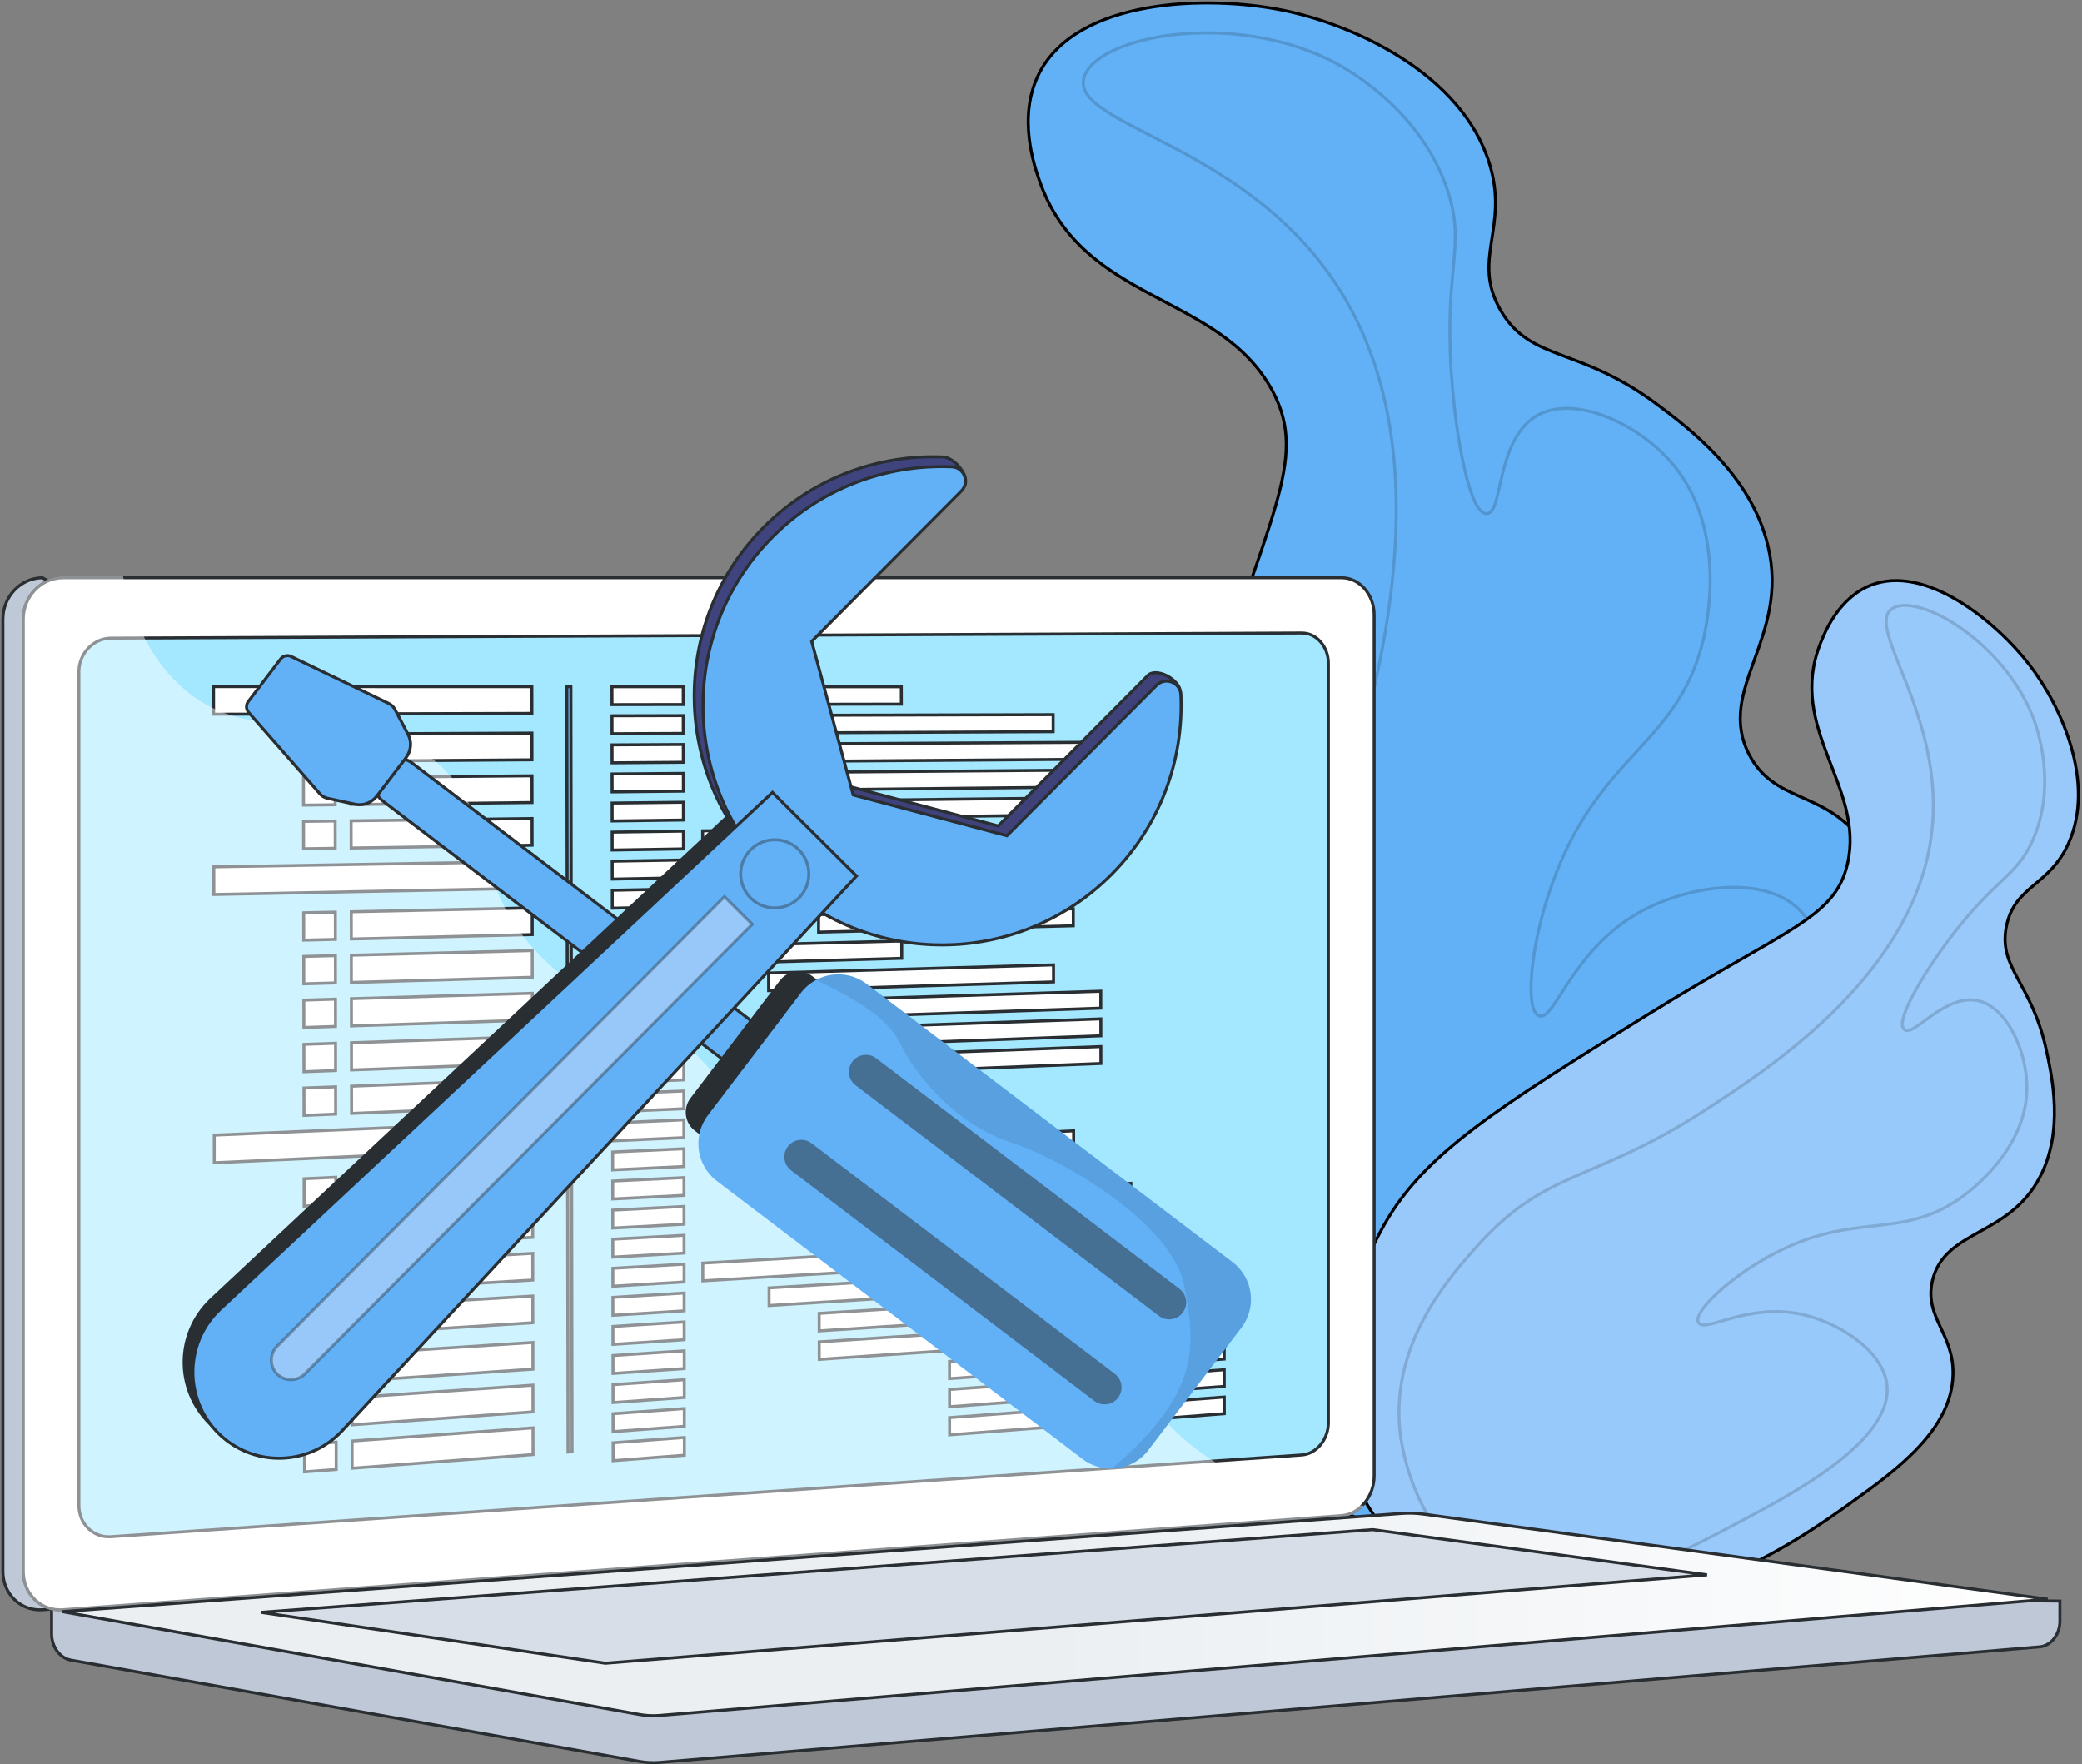 <svg width="694" height="588" viewBox="0 0 694 588" fill="none" xmlns="http://www.w3.org/2000/svg">
<rect x="0" y="0" width="694" height="588" fill="#808080" stroke="none"/>
<path d="M382.297 2.675C397.876 -0.111 414.994 0.875 427.532 3.411C439.623 5.857 454.555 11.18 467.616 19.618C480.679 28.058 491.827 39.584 496.438 54.421C499.774 65.157 498.276 73.07 497.14 80.491C496 87.931 495.225 94.891 500.227 103.492C505.26 112.148 511.866 115.108 520.382 118.339C528.884 121.564 539.354 125.083 552.374 134.796C562.846 142.608 583.67 158.162 589.322 181.972C592.969 197.336 588.654 209.198 584.76 219.997C580.877 230.766 577.362 240.578 583.071 251.548C587.197 259.476 593.265 262.48 599.767 265.395C606.266 268.308 613.209 271.14 619.416 278.655C627.591 288.554 630.003 301.163 629.596 314.554C629.188 327.948 625.962 342.054 622.924 354.896C615.766 385.16 596.51 466.458 524.138 497.955C510.71 503.799 488.237 513.569 461.281 508.186C436.781 503.292 416.488 487.454 401.19 467.304C385.893 447.153 375.618 422.726 371.147 400.736C367.314 381.88 368.402 362.68 373.481 338.382C378.563 314.073 387.629 284.699 399.731 245.49C405.426 227.04 410.564 212.072 414.878 199.639C419.19 187.211 422.684 177.298 425.086 168.979C429.895 152.323 430.354 141.937 424.183 130.344C415.424 113.892 399.49 106.623 384.127 98.394C368.727 90.146 353.817 80.908 346.618 60.58C344.867 55.636 338.968 38.924 346.414 24.406C352.774 12.005 366.7 5.463 382.297 2.675Z" fill="#62B1F6" stroke="black"/>
<path opacity="0.16" d="M391.544 11.556C407.939 9.724 428.205 11.98 445.366 21.116C449.039 23.072 474.311 37.005 482.844 64.482C485.632 73.46 485.306 79.602 484.552 87.868C483.796 96.157 482.613 106.544 483.742 123.924C484.51 135.744 486.129 147.462 488.157 156.24C489.17 160.626 490.291 164.3 491.468 166.892C492.055 168.185 492.668 169.235 493.307 169.971C493.938 170.698 494.66 171.192 495.467 171.2C496.342 171.209 496.987 170.647 497.471 169.882C497.954 169.117 498.348 168.046 498.708 166.796C499.071 165.538 499.411 164.054 499.775 162.442C500.141 160.826 500.531 159.076 500.993 157.267C502.852 149.994 505.842 141.969 512.806 138.268C518.963 134.994 527.166 135.669 535.31 138.838C543.439 142.001 551.407 147.614 557.021 154.051C566.744 165.197 569.659 179.106 569.999 190.796C570.339 202.482 568.104 211.896 567.578 213.99C563.231 231.3 554.643 240.579 545.143 250.943C535.629 261.323 525.235 272.759 517.479 294.332C513.605 305.106 511.376 315.665 510.628 323.733C510.254 327.765 510.249 331.195 510.602 333.729C510.778 334.993 511.046 336.059 511.419 336.871C511.787 337.674 512.293 338.303 512.983 338.56C513.788 338.858 514.567 338.559 515.276 338.004C515.984 337.45 516.722 336.57 517.512 335.479C519.083 333.311 521.021 330.076 523.439 326.498C528.319 319.281 535.355 310.349 546.294 304.185C553.966 299.861 563.94 296.682 573.556 295.921C583.183 295.159 592.359 296.825 598.526 302.077C603.561 306.364 606.181 312.691 607.098 320.234C608.014 327.779 607.22 336.495 605.472 345.485C601.975 363.467 594.687 382.43 589.81 395.115C581.738 416.109 573.041 438.724 560.975 457.106C548.913 475.481 533.526 489.564 512.096 493.585C493.189 497.133 475.874 491.669 462.914 484.961C449.956 478.254 441.393 470.325 440.013 469.012C410.096 440.545 410.501 400.106 410.705 380.573C410.962 356.011 416.311 341.301 423.727 325.384C431.152 309.446 440.67 292.261 449.181 262.847C454.16 245.636 462.052 218.363 464.594 188.53C467.135 158.701 464.332 126.254 447.87 98.72C432.569 73.127 409.824 59.072 391.455 49.315C382.245 44.422 374.195 40.638 368.658 37.008C365.894 35.196 363.809 33.453 362.533 31.673C361.271 29.912 360.811 28.129 361.261 26.182C362.042 22.799 365.422 19.597 370.797 16.995C376.144 14.407 383.347 12.472 391.544 11.556Z" fill="#62B1F6" stroke="black"/>
<path d="M623.438 195.118C632.554 191.466 643.004 194.422 652.639 200.183C662.258 205.936 670.949 214.422 676.472 221.606C681.796 228.533 687.303 238.32 690.36 248.9C693.418 259.482 694.012 270.806 689.59 280.854C686.391 288.121 681.931 291.641 677.865 295.085C673.786 298.542 670.095 301.935 668.757 308.919C667.411 315.949 669.592 320.649 672.649 326.349C675.699 332.036 679.656 338.779 682.099 350.019C684.069 359.084 687.957 377.058 679.924 392.383C674.744 402.264 666.946 406.587 659.832 410.555C652.746 414.508 646.235 418.152 644.166 426.753C642.671 432.97 644.54 437.443 646.665 442.035C648.789 446.625 651.173 451.344 650.997 458.219C650.765 467.276 646.21 475.118 639.769 482.083C633.325 489.052 625.04 495.092 617.432 500.554C599.499 513.428 551.391 547.934 498.058 531.12C488.148 527.995 471.608 522.772 459.714 507.376C448.904 493.384 445.419 475.494 446.611 457.606C447.803 439.718 453.671 421.878 461.508 408.042C468.223 396.185 477.73 386.427 491.755 375.791C505.788 365.148 524.313 353.649 549.053 338.292C560.691 331.068 570.41 325.448 578.509 320.801C586.603 316.157 593.093 312.475 598.257 309.137C608.601 302.451 613.72 297.078 615.827 287.944C618.811 275.006 613.641 263.647 609.255 252.103C604.854 240.521 601.193 228.678 606.783 214.498C608.15 211.03 612.757 199.396 623.438 195.118Z" fill="#98C9FA" stroke="black"/>
<path opacity="0.16" d="M630.591 202.963C632.529 201.556 635.773 201.402 639.852 202.509C643.899 203.607 648.641 205.917 653.446 209.236C663.058 215.877 672.835 226.501 677.755 239.351C678.809 242.104 685.829 261.282 677.627 279.908C674.951 285.986 671.933 289.106 667.685 293.177C663.42 297.263 657.942 302.279 650.445 312.119C645.348 318.809 640.755 325.844 637.748 331.496C636.247 334.319 635.131 336.817 634.55 338.766C634.26 339.738 634.094 340.6 634.094 341.312C634.093 342.011 634.253 342.664 634.727 343.085C635.246 343.546 635.916 343.533 636.552 343.343C637.187 343.152 637.911 342.753 638.688 342.25C639.473 341.743 640.349 341.104 641.294 340.411C642.243 339.716 643.264 338.962 644.353 338.21C648.735 335.182 654.024 332.316 659.408 333.562C664.169 334.663 668.219 338.8 671.095 344.271C673.963 349.73 675.609 356.422 675.617 362.459C675.631 372.907 670.737 381.679 665.487 388.082C660.24 394.482 654.671 398.472 653.419 399.345C643.064 406.565 634.179 407.531 624.268 408.655C614.336 409.782 603.422 411.067 589.198 419.019C582.098 422.988 575.978 427.61 571.811 431.59C569.729 433.578 568.119 435.421 567.12 436.954C566.622 437.719 566.261 438.429 566.077 439.056C565.896 439.673 565.864 440.291 566.141 440.799C566.467 441.398 567.087 441.61 567.747 441.645C568.405 441.679 569.226 441.546 570.159 441.33C572.011 440.901 574.573 440.066 577.52 439.281C583.484 437.692 591.384 436.193 600.078 437.979C606.179 439.233 612.979 442.168 618.464 446.226C623.958 450.29 628.06 455.425 628.908 461.055C629.6 465.646 628.074 470.216 625.064 474.663C622.054 479.111 617.583 483.397 612.467 487.392C602.233 495.381 589.512 502.132 580.992 506.653C566.892 514.135 551.72 522.184 536.718 526.401C521.725 530.616 506.974 530.983 493.676 523.184C481.94 516.301 475.232 505.345 471.424 495.736C467.617 486.129 466.726 477.911 466.6 476.573C463.846 447.472 482.849 426.056 492.058 415.69C503.615 402.681 513.309 397.308 524.679 392.245C536.069 387.173 549.181 382.399 567.446 370.607C578.126 363.713 595.062 352.781 610.326 337.982C625.588 323.186 639.221 304.484 643.237 282.036C646.971 261.169 641.327 243.022 636.034 229.238C633.377 222.319 630.836 216.56 629.564 212.047C628.93 209.795 628.631 207.912 628.774 206.392C628.916 204.895 629.483 203.767 630.591 202.963Z" fill="#98C9FA" stroke="black"/>
<path d="M686.627 533.655V540.318C686.627 544.904 683.587 548.598 679.8 548.915L219.919 587.412C217.692 587.599 215.454 587.494 213.247 587.101L23.67 553.336C19.998 552.682 17.197 548.978 17.197 544.512V527.869L686.627 533.655Z" fill="#BFC8D6" stroke="#292E32"/>
<path d="M440.413 192.57C446.356 192.573 451.269 198.088 451.269 205.034V491.879C451.269 498.833 446.339 504.742 440.371 505.181L14.259 536.549C6.941 537.088 0.971 531.372 0.971 523.724V206.411C0.971 198.795 6.892 192.644 14.164 192.571L29.12 201.192L29.241 201.261L29.381 201.258L440.413 192.57Z" fill="#BFC8D6" stroke="#292E32"/>
<path d="M21.091 192.57H447.202C453.148 192.57 458.063 198.086 458.063 205.034V491.879C458.063 498.833 453.134 504.742 447.166 505.181L21.054 536.549C13.736 537.088 7.766 531.372 7.766 523.724V206.411C7.766 198.869 13.573 192.763 20.748 192.575L21.091 192.57Z" fill="white" stroke="#292E32"/>
<path d="M433.93 210.994C438.776 210.973 442.801 215.441 442.801 221.117V474.151C442.801 479.832 438.761 484.624 433.894 484.958L37.014 512.206C31.117 512.61 26.301 507.965 26.301 501.769V223.96L26.314 223.382C26.604 217.443 31.324 212.729 37.051 212.705L433.93 210.994Z" fill="#A3E8FF" stroke="#292E32"/>
<path d="M177.291 228.879L177.305 237.778L71.196 238.055L71.182 228.845L177.291 228.879Z" fill="white" stroke="#292E32"/>
<path d="M227.733 228.895L227.743 234.822L204 234.864L203.99 228.888L227.733 228.895Z" fill="white" stroke="#292E32"/>
<path d="M227.753 244.446L204.01 244.556L204 238.58L227.743 238.519L227.753 244.446Z" fill="white" stroke="#292E32"/>
<path d="M351.06 243.872L256.068 244.313L256.059 238.445L351.051 238.202L351.06 243.872Z" fill="white" stroke="#292E32"/>
<path d="M366.817 253.02L272.781 253.729L272.771 247.896L366.809 247.383L366.817 253.02Z" fill="white" stroke="#292E32"/>
<path d="M366.827 262.242L272.791 263.222L272.781 257.389L366.818 256.605L366.827 262.242Z" fill="white" stroke="#292E32"/>
<path d="M366.844 271.463L272.809 272.717L272.799 266.884L366.835 265.827L366.844 271.463Z" fill="white" stroke="#292E32"/>
<path d="M227.769 254.069L204.025 254.249L204.016 248.272L227.759 248.142L227.769 254.069Z" fill="white" stroke="#292E32"/>
<path d="M227.784 263.693L204.041 263.94L204.031 257.964L227.774 257.767L227.784 263.693Z" fill="white" stroke="#292E32"/>
<path d="M227.801 273.317L204.059 273.633L204.049 267.658L227.791 267.39L227.801 273.317Z" fill="white" stroke="#292E32"/>
<path d="M227.812 282.941L204.07 283.326L204.061 277.349L227.803 277.014L227.812 282.941Z" fill="white" stroke="#292E32"/>
<path d="M294.119 281.866L234.217 282.835L234.207 276.922L294.109 276.077L294.119 281.866Z" fill="white" stroke="#292E32"/>
<path d="M227.828 292.564L204.086 293.018L204.076 287.042L227.818 286.637L227.828 292.564Z" fill="white" stroke="#292E32"/>
<path d="M227.844 302.189L204.102 302.71L204.092 296.735L227.834 296.262L227.844 302.189Z" fill="white" stroke="#292E32"/>
<path d="M227.857 311.812L204.115 312.402L204.105 306.427L227.848 305.885L227.857 311.812Z" fill="white" stroke="#292E32"/>
<path d="M322.665 290.752L256.143 292.024L256.133 286.156L322.656 285.023L322.665 290.752Z" fill="white" stroke="#292E32"/>
<path d="M357.759 299.331L272.852 301.198L272.842 295.365L357.749 293.674L357.759 299.331Z" fill="white" stroke="#292E32"/>
<path d="M357.771 308.576L272.865 310.688L272.855 304.856L357.763 302.92L357.771 308.576Z" fill="white" stroke="#292E32"/>
<path d="M227.873 321.434L204.131 322.094L204.121 316.118L227.863 315.508L227.873 321.434Z" fill="white" stroke="#292E32"/>
<path d="M227.889 331.059L204.146 331.786L204.137 325.811L227.879 325.133L227.889 331.059Z" fill="white" stroke="#292E32"/>
<path d="M227.902 340.681L204.16 341.478L204.15 335.502L227.893 334.755L227.902 340.681Z" fill="white" stroke="#292E32"/>
<path d="M227.918 350.305L204.176 351.17L204.166 345.196L227.908 344.38L227.918 350.305Z" fill="white" stroke="#292E32"/>
<path d="M227.933 359.931L204.191 360.865L204.182 354.89L227.923 354.005L227.933 359.931Z" fill="white" stroke="#292E32"/>
<path d="M227.948 369.552L204.207 370.555L204.197 364.581L227.938 363.627L227.948 369.552Z" fill="white" stroke="#292E32"/>
<path d="M227.962 379.176L204.221 380.246L204.211 374.271L227.952 373.25L227.962 379.176Z" fill="white" stroke="#292E32"/>
<path d="M227.978 388.8L204.236 389.941L204.227 383.965L227.968 382.875L227.978 388.8Z" fill="white" stroke="#292E32"/>
<path d="M227.993 398.422L204.252 399.631L204.242 393.657L227.983 392.497L227.993 398.422Z" fill="white" stroke="#292E32"/>
<path d="M228.005 408.047L204.264 409.326L204.254 403.35L227.995 402.122L228.005 408.047Z" fill="white" stroke="#292E32"/>
<path d="M228.022 417.67L204.281 419.017L204.271 413.042L228.013 411.745L228.022 417.67Z" fill="white" stroke="#292E32"/>
<path d="M228.038 427.295L204.297 428.709L204.287 422.735L228.028 421.37L228.038 427.295Z" fill="white" stroke="#292E32"/>
<path d="M228.05 436.918L204.309 438.401L204.299 432.426L228.04 430.992L228.05 436.918Z" fill="white" stroke="#292E32"/>
<path d="M228.065 446.542L204.324 448.094L204.314 442.119L228.055 440.617L228.065 446.542Z" fill="white" stroke="#292E32"/>
<path d="M228.082 456.165L204.342 457.785L204.332 451.812L228.072 450.241L228.082 456.165Z" fill="white" stroke="#292E32"/>
<path d="M228.098 465.789L204.357 467.479L204.348 461.505L228.088 459.865L228.098 465.789Z" fill="white" stroke="#292E32"/>
<path d="M228.107 475.413L204.367 477.17L204.357 471.197L228.098 469.489L228.107 475.413Z" fill="white" stroke="#292E32"/>
<path d="M228.123 485.036L204.383 486.862L204.373 480.889L228.113 479.113L228.123 485.036Z" fill="white" stroke="#292E32"/>
<path d="M300.441 228.917L300.451 234.693L233.971 234.81L233.961 228.897L300.441 228.917Z" fill="white" stroke="#292E32"/>
<path d="M351.345 429.216L256.361 435.15L256.352 429.283L351.335 423.547L351.345 429.216Z" fill="white" stroke="#292E32"/>
<path d="M367.099 437.454L273.07 443.601L273.061 437.77L367.089 431.819L367.099 437.454Z" fill="white" stroke="#292E32"/>
<path d="M367.113 446.674L273.086 453.092L273.076 447.262L367.104 441.04L367.113 446.674Z" fill="white" stroke="#292E32"/>
<path d="M408.078 452.982L316.512 459.498L316.502 453.758L408.069 447.433L408.078 452.982Z" fill="white" stroke="#292E32"/>
<path d="M408.09 462.087L316.523 468.866L316.514 463.126L408.08 456.537L408.09 462.087Z" fill="white" stroke="#292E32"/>
<path d="M408.104 471.189L316.539 478.233L316.529 472.494L408.096 465.64L408.104 471.189Z" fill="white" stroke="#292E32"/>
<path d="M300.742 422.962L234.268 426.923L234.258 421.011L300.732 417.188L300.742 422.962Z" fill="white" stroke="#292E32"/>
<path d="M351.187 327.276L256.199 330.189L256.189 324.322L351.178 321.607L351.187 327.276Z" fill="white" stroke="#292E32"/>
<path d="M366.942 336.017L272.91 339.172L272.9 333.34L366.934 330.38L366.942 336.017Z" fill="white" stroke="#292E32"/>
<path d="M366.958 345.236L272.926 348.664L272.916 342.832L366.949 339.6L366.958 345.236Z" fill="white" stroke="#292E32"/>
<path d="M366.97 354.46L272.938 358.16L272.928 352.328L366.96 348.824L366.97 354.46Z" fill="white" stroke="#292E32"/>
<path d="M294.247 366.752L234.348 369.282L234.338 363.37L294.237 360.965L294.247 366.752Z" fill="white" stroke="#292E32"/>
<path d="M322.791 374.897L256.271 377.898L256.262 372.032L322.782 369.169L322.791 374.897Z" fill="white" stroke="#292E32"/>
<path d="M357.886 382.562L272.982 386.64L272.973 380.808L357.877 376.907L357.886 382.562Z" fill="white" stroke="#292E32"/>
<path d="M357.901 391.811L272.998 396.133L272.988 390.302L357.892 386.156L357.901 391.811Z" fill="white" stroke="#292E32"/>
<path d="M376.961 400.035L293.092 404.546L293.082 398.756L376.951 394.418L376.961 400.035Z" fill="white" stroke="#292E32"/>
<path d="M376.97 409.228L293.102 413.982L293.092 408.192L376.961 403.612L376.97 409.228Z" fill="white" stroke="#292E32"/>
<path d="M300.583 319.416L234.105 321.262L234.096 315.349L300.574 313.641L300.583 319.416Z" fill="white" stroke="#292E32"/>
<path d="M177.328 253.247L117.022 253.681L117.008 244.604L177.314 244.348L177.328 253.247Z" fill="white" stroke="#292E32"/>
<path d="M111.708 253.718L101.161 253.794L101.146 244.67L111.693 244.626L111.708 253.718Z" fill="white" stroke="#292E32"/>
<path d="M177.348 267.478L117.042 268.166L117.027 259.088L177.333 258.579L177.348 267.478Z" fill="white" stroke="#292E32"/>
<path d="M111.737 268.224L101.19 268.345L101.176 259.221L111.723 259.132L111.737 268.224Z" fill="white" stroke="#292E32"/>
<path d="M177.373 281.71L117.067 282.651L117.053 273.575L177.358 272.811L177.373 281.71Z" fill="white" stroke="#292E32"/>
<path d="M111.753 282.733L101.206 282.898L101.191 273.775L111.737 273.642L111.753 282.733Z" fill="white" stroke="#292E32"/>
<path d="M177.526 382.724L71.425 387.552L71.41 378.342L177.512 373.825L177.526 382.724Z" fill="white" stroke="#292E32"/>
<path d="M177.551 398.192L117.249 401.211L117.234 392.135L177.537 389.292L177.551 398.192Z" fill="white" stroke="#292E32"/>
<path d="M111.938 401.478L101.392 402.007L101.377 392.884L111.923 392.387L111.938 401.478Z" fill="white" stroke="#292E32"/>
<path d="M177.574 412.423L117.272 415.696L117.258 406.621L177.56 403.523L177.574 412.423Z" fill="white" stroke="#292E32"/>
<path d="M111.963 415.984L101.417 416.557L101.402 407.436L111.948 406.894L111.963 415.984Z" fill="white" stroke="#292E32"/>
<path d="M177.595 426.653L117.294 430.181L117.279 421.106L177.581 417.754L177.595 426.653Z" fill="white" stroke="#292E32"/>
<path d="M111.982 430.491L101.437 431.108L101.422 421.987L111.968 421.4L111.982 430.491Z" fill="white" stroke="#292E32"/>
<path d="M177.392 296.037L71.286 298.143L71.272 288.932L177.377 287.137L177.392 296.037Z" fill="white" stroke="#292E32"/>
<path d="M177.421 311.505L117.116 312.978L117.102 303.901L177.406 302.605L177.421 311.505Z" fill="white" stroke="#292E32"/>
<path d="M111.802 313.107L101.255 313.365L101.24 304.242L111.786 304.016L111.802 313.107Z" fill="white" stroke="#292E32"/>
<path d="M177.436 325.735L117.132 327.461L117.117 318.385L177.422 316.835L177.436 325.735Z" fill="white" stroke="#292E32"/>
<path d="M111.824 327.614L101.278 327.915L101.264 318.794L111.81 318.522L111.824 327.614Z" fill="white" stroke="#292E32"/>
<path d="M177.481 354.382L117.179 356.621L117.164 347.545L177.468 345.484L177.481 354.382Z" fill="white" stroke="#292E32"/>
<path d="M111.873 356.816L101.327 357.208L101.312 348.086L111.858 347.726L111.873 356.816Z" fill="white" stroke="#292E32"/>
<path d="M177.507 368.613L117.204 371.106L117.189 362.03L177.493 359.715L177.507 368.613Z" fill="white" stroke="#292E32"/>
<path d="M111.893 371.324L101.347 371.76L101.332 362.639L111.878 362.233L111.893 371.324Z" fill="white" stroke="#292E32"/>
<path d="M177.463 339.966L117.159 341.946L117.145 332.871L177.448 331.066L177.463 339.966Z" fill="white" stroke="#292E32"/>
<path d="M111.844 342.122L101.298 342.468L101.283 333.346L111.829 333.03L111.844 342.122Z" fill="white" stroke="#292E32"/>
<path d="M177.615 440.879L71.517 447.533L71.502 438.325L177.601 431.981L177.615 440.879Z" fill="white" stroke="#292E32"/>
<path d="M177.642 456.348L117.341 460.405L117.326 451.331L177.627 447.45L177.642 456.348Z" fill="white" stroke="#292E32"/>
<path d="M112.029 460.763L101.483 461.472L101.469 452.352L112.015 451.673L112.029 460.763Z" fill="white" stroke="#292E32"/>
<path d="M177.66 470.579L117.36 474.89L117.346 465.816L177.646 461.681L177.66 470.579Z" fill="white" stroke="#292E32"/>
<path d="M112.055 475.27L101.509 476.023L101.494 466.903L112.04 466.18L112.055 475.27Z" fill="white" stroke="#292E32"/>
<path d="M177.686 484.809L117.386 489.375L117.371 480.301L177.671 475.912L177.686 484.809Z" fill="white" stroke="#292E32"/>
<path d="M112.074 489.776L101.528 490.575L101.514 481.455L112.059 480.688L112.074 489.776Z" fill="white" stroke="#292E32"/>
<path d="M190.305 228.883L190.699 483.873L189.34 483.976L188.945 228.883H190.305Z" fill="#62B1F6" stroke="#292E32"/>
<path d="M244.291 195.914C246.684 195.912 248.692 198.036 248.692 200.749C248.692 203.463 246.682 205.596 244.289 205.604C241.894 205.611 239.879 203.488 239.879 200.769C239.879 198.049 241.895 195.916 244.291 195.914Z" fill="white" stroke="#292E32"/>
<path opacity="0.48" d="M21.089 537.048L445.045 505.838L447.203 505.68C450.085 505.467 452.706 504.043 454.708 501.881C424.199 500.212 405.25 489.385 393.026 478.198C368.479 455.733 372.737 433.578 346.264 418.807C313.247 400.383 287.285 423.728 262.23 400.695C247.041 386.73 254.498 376.317 235.807 355.449C215.106 332.335 201.628 340.105 180.823 319.303C154.518 293 167.674 272.536 145.015 253.651C117.526 230.742 87.88 251.946 61.713 229.975C50.426 220.498 44.233 206.722 41 192.07H21.091C13.465 192.07 7.266 198.49 7.266 206.411V523.725C7.266 531.644 13.464 537.608 21.089 537.048Z" fill="white"/>
<path d="M467.315 504.44C469.671 504.268 472.035 504.341 474.379 504.661L682.556 533.041L219.919 571.77C217.692 571.956 215.454 571.851 213.247 571.458L20.713 537.166L467.315 504.44Z" fill="url(#paint0_linear_0_1)" stroke="#292E32"/>
<path d="M568.993 524.918L201.789 554.364L86.978 537.408L457.557 509.848L568.993 524.918Z" fill="#D8DEE8" stroke="#292E32"/>
<path d="M127.106 255.675C129.543 252.47 134.117 251.847 137.322 254.284L262.712 349.606C265.917 352.043 266.54 356.616 264.104 359.822L263.254 360.94C260.817 364.145 256.243 364.768 253.038 362.332L127.648 267.009C124.443 264.573 123.82 259.999 126.257 256.793L127.106 255.675Z" fill="#62B1F6" stroke="#292E32"/>
<path d="M237.279 381.192C240.705 383.796 245.592 383.13 248.196 379.705L277.926 340.597C280.53 337.172 279.864 332.284 276.439 329.68L270.814 325.404C267.389 322.8 262.501 323.466 259.897 326.891L230.167 365.999C227.563 369.424 228.229 374.312 231.654 376.915L237.279 381.192Z" fill="#292E32"/>
<path d="M238.937 393.629L360.908 486.353C363.808 488.557 367.253 489.57 370.64 489.503C375.239 489.418 379.775 487.282 382.772 483.338L413.811 442.509C419.017 435.661 417.685 425.881 410.837 420.675L288.866 327.952C283.863 324.148 277.277 323.823 272.079 326.607C270.155 327.624 268.406 329.059 267.003 330.904L235.964 371.733C230.758 378.582 232.089 388.423 238.937 393.629Z" fill="#62B1F6"/>
<g opacity="0.5">
<path d="M386.31 438.603C388.799 440.495 392.351 440.011 394.243 437.522C396.136 435.032 395.652 431.48 393.162 429.588L292.071 352.737C289.582 350.845 286.03 351.329 284.137 353.818C282.245 356.308 282.729 359.86 285.218 361.752L386.31 438.603Z" fill="#292E32"/>
<path d="M364.774 466.933C367.264 468.826 370.816 468.342 372.708 465.852C374.601 463.363 374.117 459.811 371.627 457.918L270.536 381.068C268.046 379.176 264.495 379.659 262.602 382.149C260.71 384.638 261.194 388.19 263.683 390.083L364.774 466.933Z" fill="#292E32"/>
</g>
<path d="M93.514 219.679C94.294 218.652 95.637 218.269 96.817 218.715L97.051 218.814L129.563 234.466C130.476 234.905 131.223 235.622 131.699 236.517V236.518L136.034 244.816L136.036 244.819C137.377 247.343 137.021 250.34 135.271 252.644L132.032 256.904L128.889 261.039L125.702 265.23C123.952 267.533 121.156 268.677 118.366 268.061L118.364 268.06L109.146 266.055H109.147C108.153 265.835 107.319 265.35 106.652 264.589L82.882 237.453C81.98 236.424 81.936 234.909 82.769 233.813L86.544 228.848L89.688 224.713L93.514 219.679Z" fill="#62B1F6" stroke="#292E32"/>
<path opacity="0.3" d="M370.66 489.484C375.259 489.399 379.779 487.282 382.777 483.339L413.816 442.509C419.022 435.661 417.69 425.882 410.842 420.676L288.87 327.953C283.867 324.149 277.296 323.835 272.098 326.619C281.453 331.391 295.399 337.923 300.167 347.957C304.714 357.53 317.913 374.496 336.83 380.722C355.746 386.948 391.076 408.594 394.731 428.458C398.392 448.317 400.756 463.701 370.66 489.484Z" fill="#4179AA"/>
<path d="M253.269 177.057C269.809 159.663 292.216 151.413 314.326 152.312C315.34 152.354 316.464 152.811 317.549 153.566C318.629 154.318 319.635 155.341 320.407 156.457C321.182 157.576 321.702 158.76 321.847 159.828C321.99 160.884 321.765 161.791 321.103 162.461L267.861 210.296L267.633 210.502L267.713 210.799L281.412 261.412L281.487 261.69L281.767 261.765L332.448 275.208L332.728 275.281L332.931 275.077L382.596 225.161C383.276 224.477 384.249 224.178 385.394 224.218C386.54 224.258 387.818 224.638 389.024 225.266C390.23 225.892 391.338 226.75 392.151 227.714C392.968 228.681 393.461 229.721 393.507 230.717C394.486 252.195 384.026 271.657 367.58 288.187C336.547 319.376 286.119 319.524 254.903 288.532C224.234 258.082 223.487 208.374 253.269 177.057Z" fill="url(#paint1_linear_0_1)" stroke="#292E32"/>
<path d="M282.579 288.713L110.941 473.828C99.836 485.525 81.279 485.789 69.845 474.413C58.407 463.033 58.582 444.468 70.231 433.305L70.23 433.304L254.576 260.852L282.579 288.713Z" fill="#292E32" stroke="#292E32"/>
<path d="M256.194 180.323C272.734 162.929 295.141 154.679 317.252 155.579C321.381 155.747 323.343 160.738 320.431 163.666L270.767 213.582L270.562 213.787L270.639 214.065L284.337 264.678L284.413 264.957L284.691 265.031L335.374 278.474L335.652 278.547L335.856 278.343L385.521 228.427C388.436 225.497 393.435 227.44 393.624 231.578C394.606 253.111 386.907 274.968 370.506 291.453C339.473 322.643 289.044 322.79 257.829 291.798C227.16 261.349 226.413 211.641 256.194 180.323Z" fill="#62B1F6" stroke="#292E32"/>
<path d="M285.495 291.979L113.857 477.093C102.752 488.79 84.195 489.054 72.761 477.678C61.323 466.298 61.498 447.733 73.147 436.57L73.145 436.569L257.492 264.117L285.495 291.979Z" fill="#62B1F6" stroke="#292E32"/>
<path opacity="0.4" d="M250.186 283.247C254.613 278.797 261.809 278.779 266.259 283.206C270.709 287.633 270.727 294.829 266.3 299.279C261.873 303.729 254.676 303.748 250.227 299.32C245.777 294.893 245.758 287.697 250.186 283.247Z" stroke="#292E32"/>
<path opacity="0.4" d="M250.72 308.061L101.609 457.929C99.07 460.481 94.942 460.492 92.39 457.953C89.837 455.413 89.827 451.285 92.366 448.733L241.477 298.866L250.72 308.061Z" fill="#E8ECFF" stroke="#292E32"/>
<defs>
<linearGradient id="paint0_linear_0_1" x1="16.697" y1="538.104" x2="687.127" y2="538.104" gradientUnits="userSpaceOnUse">
<stop offset="0.494" stop-color="#EBEFF2"/>
<stop offset="1" stop-color="white"/>
</linearGradient>
<linearGradient id="paint1_linear_0_1" x1="282.891" y1="192.145" x2="455.904" y2="483.173" gradientUnits="userSpaceOnUse">
<stop stop-color="#40447E"/>
<stop offset="0.996" stop-color="#3C3B6B"/>
</linearGradient>
</defs>
</svg>
